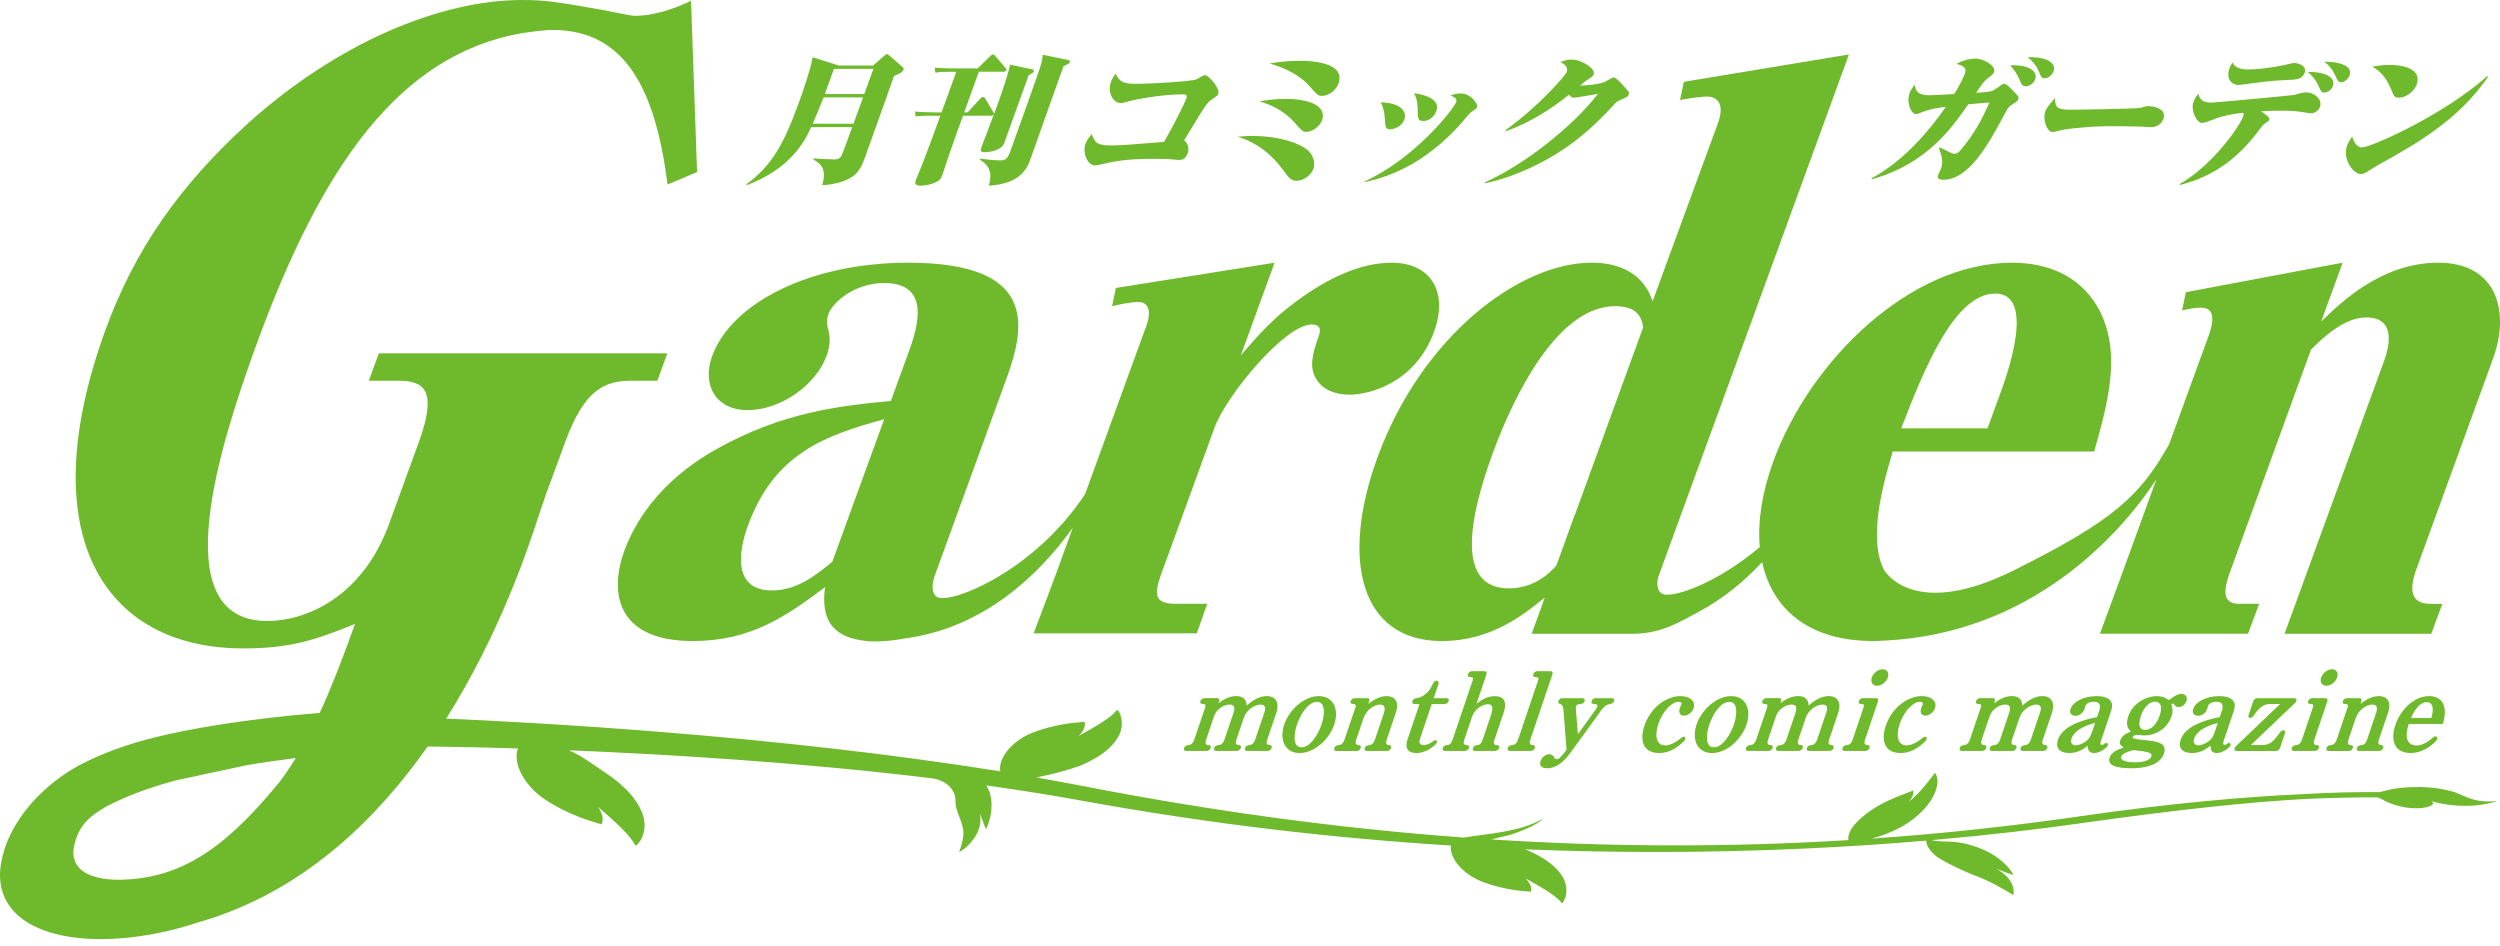 <svg width="140" height="53" viewBox="0 0 140 53" fill="none" xmlns="http://www.w3.org/2000/svg">
<path d="M48.897 3.668L49.485 3.151C49.608 3.041 49.62 3.034 49.669 3.034C49.711 3.034 49.764 3.073 49.807 3.112L50.541 3.755C50.59 3.802 50.623 3.825 50.594 3.904C50.549 4.029 50.432 4.1 50.066 4.257C49.815 4.946 48.736 8.002 48.511 8.621C48.232 9.389 48.069 9.836 47.232 10.14C46.706 10.329 46.321 10.353 46.041 10.368C46.288 9.554 46.043 9.193 45.546 8.934L45.568 8.872C45.632 8.879 46.374 8.927 46.648 8.927C46.882 8.927 47.016 8.927 47.137 8.685C47.214 8.52 47.596 7.47 47.693 7.204L47.724 7.118H45.423C45 8.073 44.167 9.469 41.829 10.369L41.797 10.322C43.176 9.303 43.857 8.168 44.729 5.769C44.983 5.071 45.403 3.849 45.511 3.207L46.969 3.669H48.895L48.897 3.668ZM46.121 5.455C45.941 5.924 45.722 6.457 45.51 6.928H47.794L48.331 5.455H46.121ZM46.702 3.857L46.189 5.266H48.398L48.912 3.857H46.702Z" fill="#6FB92C"/>
<path d="M54.814 4.021C54.717 4.287 54.127 5.933 53.996 6.294H54.187L54.892 5.526C54.92 5.495 54.984 5.432 55.051 5.432C55.109 5.432 55.145 5.471 55.17 5.518L55.621 6.27C55.67 6.341 55.676 6.349 55.662 6.387C55.63 6.473 55.553 6.481 55.494 6.481H53.927C53.659 7.218 53.473 7.727 53.185 8.565C53.122 8.737 52.844 9.591 52.773 9.787C52.702 9.983 52.64 10.061 52.54 10.132C52.266 10.312 51.817 10.398 51.542 10.398C51.184 10.398 51.246 10.202 51.298 10.061C51.355 9.905 51.665 9.168 51.724 9.003C52.128 7.962 52.357 7.311 52.659 6.48H52.093C51.551 6.48 51.409 6.504 51.275 6.527L51.244 6.245C51.517 6.276 52.027 6.293 52.31 6.293H52.727L53.554 4.02H53.196C52.679 4.02 52.528 4.044 52.378 4.067L52.345 3.792C52.864 3.832 53.389 3.832 53.414 3.832H54.748L55.447 3.15C55.514 3.08 55.568 3.048 55.618 3.048C55.651 3.048 55.67 3.064 55.736 3.134L56.308 3.807C56.327 3.823 56.374 3.878 56.354 3.932C56.325 4.011 56.248 4.018 56.189 4.018H54.813L54.814 4.021ZM59.823 3.363C59.909 3.379 59.931 3.41 59.906 3.481C59.878 3.559 59.847 3.575 59.556 3.708C59.253 4.538 57.97 8.181 57.702 8.918C57.536 9.373 57.203 10.289 55.37 10.399C55.456 10.093 55.665 9.404 54.88 8.949L54.906 8.878C55.203 8.933 55.719 8.981 56.035 8.981C56.285 8.981 56.423 8.902 56.591 8.44C56.764 7.963 58.245 3.849 58.329 3.504C58.378 3.301 58.382 3.175 58.389 3.065L59.823 3.363ZM57.822 3.889C57.914 3.913 57.905 3.96 57.891 3.999C57.865 4.07 57.834 4.085 57.602 4.218C57.388 4.805 56.461 7.4 56.267 7.932C56.198 8.12 56.139 8.238 55.876 8.362C55.594 8.496 55.274 8.527 55.166 8.527C54.866 8.527 54.9 8.41 54.963 8.238C55.088 7.893 55.681 6.357 55.794 6.044C56.327 4.579 56.483 3.991 56.568 3.623L57.821 3.889H57.822Z" fill="#6FB92C"/>
<path d="M66.518 8.562C66.374 8.955 66.147 8.955 66.03 8.955C65.948 8.955 65.57 8.92 65.491 8.912C65.267 8.903 64.989 8.894 64.634 8.894C62.999 8.894 62.335 9.048 61.679 9.201C61.512 9.236 61.402 9.262 61.322 9.262C60.885 9.262 60.614 8.536 60.787 8.058C60.806 8.007 60.883 7.793 61.144 7.503C61.294 8.015 61.492 8.144 62.2 8.144C62.745 8.144 63.081 8.118 65.188 7.947C65.723 7.025 66.34 5.779 66.434 5.523C66.521 5.284 66.357 5.284 66.212 5.284C65.013 5.284 63.493 5.59 63.329 5.642C62.904 5.762 62.855 5.77 62.746 5.77C62.355 5.77 61.989 5.207 62.219 4.575C62.286 4.387 62.386 4.242 62.474 4.123C62.709 4.627 62.956 4.694 63.7 4.694C64.418 4.694 66.73 4.558 66.997 4.447C67.052 4.421 67.284 4.284 67.338 4.258C67.384 4.232 67.435 4.216 67.499 4.216C67.689 4.216 68.337 4.959 68.228 5.258C68.197 5.344 68.16 5.369 67.862 5.565C67.633 5.719 67.526 5.889 67.228 6.358C67.077 6.597 66.44 7.647 66.308 7.861C66.533 8.014 66.597 8.339 66.517 8.561L66.518 8.562Z" fill="#6FB92C"/>
<path d="M70.161 7.614C70.942 7.614 72.158 7.742 73.031 8.263C73.598 8.605 73.659 9.159 73.55 9.458C73.438 9.766 73.036 10.123 72.618 10.123C72.309 10.123 72.228 10.021 71.824 9.484C70.819 8.127 69.703 7.777 69.301 7.657C69.507 7.64 69.77 7.614 70.161 7.614ZM71.988 5.54C73.577 5.54 74.282 6.052 74.033 6.735C73.899 7.102 73.488 7.384 73.16 7.384C72.952 7.384 72.906 7.332 72.502 6.871C71.768 6.043 70.889 5.787 70.53 5.677C70.879 5.616 71.333 5.54 71.988 5.54ZM72.737 3.406C73.155 3.406 75.417 3.406 74.95 4.687C74.789 5.131 74.32 5.37 74.039 5.37C73.803 5.37 73.761 5.309 73.33 4.824C72.614 4.021 71.602 3.706 71.095 3.552C71.45 3.5 72.002 3.406 72.737 3.406Z" fill="#6FB92C"/>
<path d="M76.434 10.149C79.231 8.877 81.4 6.112 81.544 5.72C81.6 5.566 81.512 5.455 81.232 5.352C81.381 5.293 81.521 5.233 81.803 5.233C82.367 5.233 82.784 5.831 82.722 6.001C82.704 6.052 82.579 6.146 82.407 6.266C82.297 6.343 82.276 6.377 82.022 6.675C79.671 9.466 77.247 10.012 76.437 10.192L76.434 10.149ZM78.646 6.692C78.504 7.084 78.075 7.238 77.856 7.238C77.584 7.238 77.57 7.101 77.55 6.632C77.521 6.162 77.423 5.932 77.317 5.727C78.706 5.778 78.743 6.428 78.646 6.692ZM80.433 6.223C80.315 6.547 80.013 6.777 79.714 6.777C79.396 6.777 79.388 6.624 79.39 6.094C79.382 5.59 79.249 5.335 79.183 5.216C79.899 5.318 80.663 5.592 80.433 6.223Z" fill="#6FB92C"/>
<path d="M83.161 10.208C85.408 9.201 88.07 7.076 89.487 5.258C89.283 5.292 88.237 5.471 88.137 5.471C88.064 5.471 87.989 5.454 87.86 5.308C86.755 6.196 85.538 6.922 84.329 7.348L84.302 7.296C86.174 5.948 87.658 4.24 87.732 4.035C87.847 3.72 87.558 3.566 87.383 3.472C87.611 3.396 87.787 3.335 88.014 3.335C88.568 3.335 89.363 3.848 89.251 4.155C89.211 4.266 89.128 4.316 88.936 4.445C88.771 4.547 88.628 4.666 88.482 4.795C88.803 4.786 89.615 4.727 89.91 4.564C90.266 4.359 90.311 4.334 90.375 4.334C90.547 4.334 91.195 5.127 91.212 5.153C91.232 5.196 91.22 5.256 91.212 5.281C91.159 5.427 91.052 5.469 90.687 5.623C90.579 5.674 90.532 5.699 90.413 5.827C89.721 6.579 88.453 7.945 86.499 8.995C85.412 9.584 84.288 10.027 83.156 10.267L83.159 10.206L83.161 10.208Z" fill="#6FB92C"/>
<path d="M108.637 8.255C109.267 8.57 109.333 8.613 109.442 8.613C109.588 8.613 109.683 8.528 109.759 8.442C110.505 7.588 110.995 6.692 111.408 5.737C111.211 5.754 110.619 5.805 110.225 5.839C109.296 7.17 107.902 9.177 104.828 10.038L104.801 9.987C106.605 9.023 108.028 7.333 108.964 5.984C108.546 6.036 108.137 6.087 107.65 6.275C107.407 6.369 107.383 6.386 107.31 6.386C107.01 6.386 106.744 5.747 106.942 5.199C107.019 4.986 107.139 4.858 107.234 4.747C107.256 5.284 107.718 5.336 108.064 5.336C108.281 5.336 109.239 5.277 109.434 5.267C109.729 4.806 109.954 4.337 110.022 4.149C110.131 3.851 110.053 3.714 109.567 3.578C110.009 3.313 110.53 3.279 110.602 3.279C111.111 3.279 111.791 3.706 111.673 4.03C111.633 4.141 111.571 4.184 111.342 4.363C111.086 4.567 111.046 4.628 110.666 5.199C111.545 5.132 111.556 5.123 111.813 4.943C112.121 4.721 112.157 4.695 112.248 4.695C112.385 4.695 112.774 5.122 112.891 5.25C113.023 5.387 113.067 5.437 113.024 5.557C112.988 5.659 112.941 5.685 112.692 5.847C112.49 5.975 112.435 6.051 112.288 6.333C111.385 8.015 110.286 10.064 108.832 10.064C108.559 10.064 108.472 9.979 108.535 9.808C108.556 9.747 108.68 9.483 108.698 9.432C108.819 9.099 108.776 8.843 108.584 8.296L108.636 8.254L108.637 8.255ZM113.964 4.448C113.869 4.713 113.597 4.832 113.443 4.832C113.234 4.832 113.178 4.687 113.08 4.43C113.06 4.388 112.891 3.978 112.56 3.663C113.444 3.603 114.16 3.91 113.964 4.448ZM115.002 3.995C114.964 4.098 114.789 4.38 114.499 4.38C114.335 4.38 114.314 4.337 114.163 3.978C114.017 3.654 113.817 3.406 113.547 3.202C114.982 3.176 115.102 3.722 115.002 3.995Z" fill="#6FB92C"/>
<path d="M115.952 6.146C116.496 6.146 119.676 6.086 119.847 6.044C119.914 6.027 120.204 5.942 120.264 5.942C120.713 5.942 121.34 6.138 121.153 6.65C121.045 6.948 120.784 7.12 120.457 7.12C120.438 7.12 119.778 7.085 119.752 7.085C119.404 7.068 118.361 7.068 117.955 7.068C117.446 7.068 116.013 7.162 115.469 7.281C115.035 7.384 115.023 7.392 114.937 7.392C114.627 7.392 114.375 6.684 114.537 6.24C114.586 6.103 114.683 5.933 115.086 5.488C115.086 6.009 115.166 6.145 115.951 6.145L115.952 6.146Z" fill="#6FB92C"/>
<path d="M122.061 10.303C123.813 9.331 125.389 7.145 125.613 6.531C125.663 6.394 125.645 6.368 125.609 6.317C124.672 6.42 124.317 6.548 123.758 6.761C123.609 6.821 123.451 6.881 123.314 6.881C123.005 6.881 122.664 6.172 122.835 5.702C122.894 5.54 123.01 5.37 123.103 5.241C123.197 5.659 123.473 5.745 123.846 5.745C124.064 5.745 128.277 5.352 128.461 5.319C128.531 5.302 128.865 5.208 128.935 5.191C128.983 5.182 129.05 5.174 129.123 5.174C129.65 5.174 130.058 5.6 129.921 5.976C129.825 6.241 129.579 6.343 129.424 6.343C129.323 6.343 128.898 6.266 128.81 6.257C128.36 6.198 127.977 6.198 127.732 6.198C127.387 6.198 127.084 6.206 126.612 6.232C126.81 6.36 127.135 6.565 127.082 6.71C127.064 6.762 127.014 6.797 126.796 6.949C126.734 6.993 126.691 7.036 126.533 7.249C125.031 9.306 123.401 10.014 122.096 10.356L122.061 10.304V10.303ZM125.938 3.893C126.364 3.893 127.304 3.782 127.868 3.654C127.908 3.645 128.397 3.526 128.433 3.526C128.777 3.526 129.188 3.722 129.064 4.064C128.924 4.448 128.64 4.456 128.013 4.482C127.286 4.508 126.561 4.602 125.624 4.73C125.518 4.747 125.406 4.755 125.324 4.755C125.006 4.755 124.627 4.448 124.854 3.824C124.922 3.636 124.956 3.594 125.026 3.5C125.192 3.893 125.764 3.893 125.938 3.893ZM130.637 4.832C130.569 5.02 130.365 5.182 130.165 5.182C130.001 5.182 129.986 5.148 129.838 4.806C129.708 4.517 129.489 4.243 129.239 4.03C130.112 4.004 130.83 4.303 130.637 4.832ZM131.575 4.226C131.516 4.388 131.33 4.602 131.111 4.602C130.947 4.602 130.927 4.559 130.743 4.167C130.615 3.893 130.475 3.706 130.166 3.458C130.971 3.441 131.775 3.68 131.575 4.226Z" fill="#6FB92C"/>
<path d="M139.337 4.294C137.692 6.692 135.357 8.041 133.178 9.236C133.075 9.295 132.594 9.595 132.5 9.654C132.397 9.714 132.32 9.748 132.22 9.748C131.757 9.748 131.171 8.886 131.435 8.16C131.506 7.964 131.627 7.784 131.721 7.649C131.898 8.238 132.191 8.255 132.273 8.255C132.754 8.255 136.788 6.479 139.282 4.269L139.336 4.295L139.337 4.294ZM133.808 3.637C134.853 3.637 135.607 3.987 135.333 4.738C135.178 5.164 134.694 5.472 134.339 5.472C134.085 5.472 134.05 5.37 133.907 5.011C133.733 4.592 133.423 4.02 132.845 3.739C133.09 3.688 133.381 3.637 133.808 3.637Z" fill="#6FB92C"/>
<path d="M70.966 41.419C70.908 41.588 70.912 41.715 71.091 41.722C71.254 41.728 71.221 41.861 71.21 41.891C71.182 41.975 71.096 42.053 70.99 42.053H69.828C69.729 42.053 69.69 41.975 69.719 41.891C69.769 41.745 69.891 41.734 69.989 41.722C70.142 41.703 70.231 41.595 70.29 41.419L70.808 39.89C70.877 39.684 70.891 39.455 70.597 39.455C70.25 39.455 69.8 39.763 69.657 40.186L69.239 41.419C69.182 41.588 69.186 41.715 69.365 41.722C69.521 41.728 69.496 41.855 69.484 41.891C69.457 41.969 69.369 42.053 69.264 42.053H68.102C68.003 42.053 67.964 41.975 67.993 41.891C68.043 41.745 68.164 41.734 68.268 41.722C68.421 41.703 68.514 41.583 68.569 41.419L69.071 39.938C69.171 39.642 69.147 39.455 68.854 39.455C68.66 39.455 68.159 39.6 67.977 40.138L67.543 41.419C67.475 41.62 67.513 41.715 67.669 41.722C67.843 41.728 67.801 41.867 67.794 41.891C67.767 41.969 67.68 42.053 67.574 42.053H66.424C66.325 42.053 66.276 41.987 66.309 41.891C66.345 41.782 66.419 41.739 66.578 41.722C66.731 41.703 66.825 41.583 66.88 41.419L67.491 39.611C67.546 39.448 67.462 39.435 67.412 39.43C67.28 39.418 67.172 39.406 67.222 39.261C67.257 39.159 67.365 39.097 67.435 39.097H68.151C68.275 39.097 68.303 39.169 68.267 39.278L68.232 39.382C68.57 39.127 68.877 38.982 69.236 38.982C69.348 38.982 69.799 38.982 69.813 39.514C70.285 39.091 70.651 38.982 70.939 38.982C71.425 38.982 71.671 39.333 71.471 39.925L70.966 41.419Z" fill="#6FB92C"/>
<path d="M71.916 40.574C72.194 39.751 73.018 38.983 73.856 38.983C74.695 38.983 74.993 39.751 74.715 40.574C74.437 41.395 73.623 42.17 72.778 42.17C71.94 42.17 71.636 41.402 71.916 40.574ZM74.005 40.574C74.171 40.084 74.271 39.304 73.749 39.304C73.237 39.304 72.81 40.048 72.632 40.574C72.464 41.069 72.364 41.849 72.886 41.849C73.391 41.849 73.824 41.105 74.005 40.574Z" fill="#6FB92C"/>
<path d="M77.657 41.419C77.618 41.534 77.581 41.715 77.766 41.722C77.899 41.728 77.927 41.8 77.898 41.885C77.869 41.971 77.788 42.054 77.683 42.054H76.533C76.434 42.054 76.395 41.976 76.424 41.892C76.469 41.758 76.577 41.735 76.693 41.723C76.857 41.705 76.946 41.566 76.995 41.42L77.492 39.951C77.586 39.673 77.567 39.456 77.284 39.456C77.014 39.456 76.536 39.692 76.353 40.229L75.95 41.42C75.903 41.559 75.891 41.716 76.064 41.723C76.191 41.729 76.228 41.795 76.197 41.886C76.166 41.977 76.08 42.056 75.981 42.056H74.831C74.732 42.056 74.693 41.977 74.722 41.893C74.772 41.748 74.894 41.736 74.99 41.724C75.143 41.706 75.237 41.585 75.292 41.421L75.904 39.613C75.959 39.45 75.881 39.438 75.829 39.432C75.693 39.42 75.591 39.408 75.64 39.263C75.674 39.161 75.777 39.099 75.848 39.099H76.557C76.681 39.099 76.709 39.172 76.676 39.268L76.625 39.419C77.178 38.984 77.523 38.984 77.659 38.984C78.146 38.984 78.36 39.341 78.174 39.891L77.656 41.42L77.657 41.419Z" fill="#6FB92C"/>
<path d="M79.203 39.425C79.103 39.425 79.067 39.34 79.094 39.261C79.128 39.159 79.2 39.104 79.357 39.092C79.562 39.074 79.975 38.861 80.178 38.414C80.27 38.215 80.312 38.125 80.447 38.125C80.552 38.125 80.591 38.203 80.551 38.319L80.287 39.098H81.015C81.121 39.098 81.153 39.177 81.125 39.262C81.1 39.334 81.016 39.426 80.905 39.426H80.178L79.524 41.36C79.46 41.547 79.466 41.723 79.723 41.723C79.876 41.723 80.061 41.644 80.17 41.566C80.295 41.475 80.338 41.45 80.385 41.45C80.467 41.45 80.48 41.534 80.463 41.584C80.422 41.705 79.901 42.17 79.332 42.17C78.563 42.17 78.776 41.541 78.838 41.36L79.492 39.426H79.205L79.203 39.425Z" fill="#6FB92C"/>
<path d="M83.688 41.432C83.615 41.65 83.674 41.716 83.808 41.723C83.894 41.729 83.995 41.759 83.95 41.892C83.925 41.964 83.835 42.054 83.725 42.054H82.592C82.48 42.054 82.458 41.964 82.483 41.892C82.522 41.777 82.614 41.728 82.727 41.723C82.81 41.723 82.937 41.693 83.03 41.42L83.503 40.023C83.594 39.752 83.648 39.436 83.325 39.436C83.09 39.436 82.609 39.63 82.436 40.138L81.998 41.431C81.921 41.66 81.996 41.715 82.117 41.722C82.203 41.728 82.304 41.758 82.259 41.891C82.234 41.963 82.145 42.053 82.034 42.053H80.907C80.808 42.053 80.769 41.975 80.799 41.891C80.837 41.776 80.93 41.727 81.043 41.722C81.126 41.722 81.253 41.691 81.346 41.419L82.468 38.106C82.525 37.937 82.445 37.931 82.393 37.925C82.263 37.914 82.155 37.901 82.204 37.756C82.237 37.66 82.337 37.587 82.419 37.587H83.118C83.241 37.587 83.275 37.66 83.237 37.775L82.684 39.407C82.935 39.22 83.25 38.984 83.726 38.984C84.107 38.984 84.446 39.196 84.205 39.909L83.689 41.433L83.688 41.432Z" fill="#6FB92C"/>
<path d="M85.698 41.419C85.661 41.528 85.621 41.715 85.806 41.722C86.004 41.728 85.957 41.867 85.949 41.891C85.922 41.969 85.829 42.053 85.729 42.053H84.543C84.443 42.053 84.407 41.969 84.434 41.891C84.486 41.739 84.625 41.727 84.697 41.722C84.848 41.71 84.949 41.601 85.011 41.419L86.133 38.106C86.19 37.937 86.104 37.931 86.06 37.925C85.923 37.914 85.815 37.901 85.865 37.756C85.896 37.666 85.992 37.587 86.08 37.587H86.813C86.931 37.587 86.973 37.654 86.932 37.775L85.698 41.419Z" fill="#6FB92C"/>
<path d="M87.554 39.758C87.539 39.577 87.494 39.468 87.388 39.431C87.277 39.395 87.234 39.365 87.27 39.262C87.3 39.172 87.389 39.098 87.489 39.098H88.622C88.716 39.098 88.768 39.17 88.737 39.262C88.706 39.352 88.623 39.426 88.506 39.426C88.375 39.431 88.294 39.444 88.257 39.553C88.241 39.601 88.249 39.715 88.253 39.759L88.362 41.119L89.336 39.765C89.373 39.71 89.434 39.613 89.455 39.553C89.481 39.474 89.431 39.431 89.287 39.426C89.142 39.419 89.092 39.377 89.131 39.262C89.16 39.177 89.25 39.098 89.35 39.098H90.278C90.371 39.098 90.42 39.165 90.387 39.262C90.347 39.383 90.251 39.407 90.111 39.438C89.953 39.468 89.818 39.577 89.697 39.74L88.001 42.079C87.783 42.376 87.318 43.023 86.636 43.023C86.185 43.023 86.23 42.732 86.269 42.618C86.335 42.425 86.54 42.238 86.761 42.238C86.897 42.238 86.983 42.31 87.067 42.462C87.094 42.504 87.114 42.516 87.172 42.516C87.306 42.516 87.414 42.407 87.727 41.983L87.553 39.759L87.554 39.758Z" fill="#6FB92C"/>
<path d="M94.107 38.983C94.694 38.983 94.957 39.316 94.841 39.66C94.761 39.896 94.523 40.077 94.307 40.077C94.072 40.077 93.987 39.896 94.073 39.642C94.096 39.575 94.145 39.478 94.16 39.437C94.183 39.37 94.131 39.298 94.002 39.298C93.621 39.298 93.108 39.824 92.869 40.531C92.644 41.195 92.747 41.74 93.246 41.74C93.462 41.74 93.742 41.643 94.063 41.39C94.216 41.27 94.243 41.257 94.284 41.257C94.366 41.257 94.395 41.329 94.37 41.402C94.35 41.462 94.26 41.553 94.096 41.692C93.645 42.066 93.259 42.169 92.913 42.169C91.938 42.169 91.844 41.359 92.078 40.663C92.467 39.515 93.404 38.982 94.108 38.982L94.107 38.983Z" fill="#6FB92C"/>
<path d="M95.008 40.574C95.285 39.751 96.109 38.983 96.948 38.983C97.787 38.983 98.085 39.751 97.807 40.574C97.529 41.395 96.715 42.17 95.87 42.17C95.031 42.17 94.728 41.402 95.008 40.574ZM97.097 40.574C97.263 40.084 97.363 39.304 96.841 39.304C96.329 39.304 95.901 40.048 95.724 40.574C95.556 41.069 95.456 41.849 95.978 41.849C96.483 41.849 96.916 41.105 97.097 40.574Z" fill="#6FB92C"/>
<path d="M102.433 41.419C102.376 41.588 102.379 41.715 102.56 41.722C102.723 41.728 102.69 41.861 102.679 41.891C102.651 41.975 102.565 42.053 102.459 42.053H101.297C101.198 42.053 101.159 41.975 101.188 41.891C101.238 41.745 101.36 41.734 101.458 41.722C101.61 41.703 101.7 41.595 101.759 41.419L102.277 39.89C102.347 39.684 102.36 39.455 102.066 39.455C101.719 39.455 101.269 39.763 101.126 40.186L100.708 41.419C100.651 41.588 100.655 41.715 100.834 41.722C100.991 41.728 100.965 41.855 100.952 41.891C100.927 41.969 100.838 42.053 100.733 42.053H99.571C99.471 42.053 99.433 41.975 99.462 41.891C99.511 41.745 99.633 41.734 99.737 41.722C99.889 41.703 99.983 41.583 100.039 41.419L100.54 39.938C100.64 39.642 100.615 39.455 100.322 39.455C100.129 39.455 99.628 39.6 99.445 40.138L99.011 41.419C98.943 41.62 98.981 41.715 99.138 41.722C99.312 41.728 99.27 41.867 99.263 41.891C99.236 41.969 99.149 42.053 99.043 42.053H97.893C97.793 42.053 97.745 41.987 97.778 41.891C97.814 41.782 97.888 41.739 98.047 41.722C98.2 41.703 98.293 41.583 98.348 41.419L98.96 39.611C99.015 39.448 98.932 39.435 98.88 39.43C98.749 39.418 98.641 39.406 98.691 39.261C98.725 39.159 98.834 39.097 98.904 39.097H99.62C99.743 39.097 99.772 39.169 99.736 39.278L99.701 39.382C100.039 39.127 100.347 38.982 100.705 38.982C100.817 38.982 101.268 38.982 101.282 39.514C101.754 39.091 102.119 38.982 102.406 38.982C102.894 38.982 103.139 39.333 102.938 39.925L102.433 41.419Z" fill="#6FB92C"/>
<path d="M105.046 39.098C105.163 39.098 105.205 39.165 105.167 39.279L104.442 41.419C104.374 41.62 104.418 41.715 104.551 41.722C104.683 41.728 104.729 41.782 104.693 41.891C104.665 41.975 104.573 42.053 104.468 42.053H103.287C103.188 42.053 103.152 41.969 103.178 41.891C103.217 41.776 103.308 41.734 103.441 41.722C103.592 41.71 103.688 41.601 103.749 41.419L104.361 39.611C104.416 39.448 104.338 39.435 104.288 39.43C104.151 39.418 104.049 39.406 104.098 39.261C104.133 39.159 104.235 39.097 104.306 39.097L105.046 39.098ZM104.821 37.944C104.901 37.708 105.155 37.479 105.424 37.479C105.693 37.479 105.798 37.708 105.72 37.937C105.634 38.192 105.363 38.403 105.111 38.403C104.84 38.403 104.747 38.161 104.821 37.944Z" fill="#6FB92C"/>
<path d="M107.625 38.983C108.212 38.983 108.475 39.316 108.358 39.66C108.279 39.896 108.041 40.077 107.824 40.077C107.589 40.077 107.504 39.896 107.59 39.642C107.613 39.575 107.663 39.478 107.678 39.437C107.7 39.37 107.649 39.298 107.519 39.298C107.138 39.298 106.626 39.824 106.386 40.531C106.161 41.195 106.265 41.74 106.763 41.74C106.981 41.74 107.26 41.643 107.581 41.39C107.734 41.27 107.761 41.257 107.802 41.257C107.883 41.257 107.912 41.329 107.888 41.402C107.867 41.462 107.778 41.553 107.613 41.692C107.163 42.066 106.776 42.169 106.431 42.169C105.456 42.169 105.361 41.359 105.596 40.663C105.985 39.515 106.922 38.982 107.626 38.982L107.625 38.983Z" fill="#6FB92C"/>
<path d="M114.401 41.419C114.344 41.588 114.347 41.715 114.528 41.722C114.691 41.728 114.657 41.861 114.647 41.891C114.619 41.975 114.532 42.053 114.427 42.053H113.265C113.166 42.053 113.127 41.975 113.156 41.891C113.206 41.745 113.327 41.734 113.425 41.722C113.578 41.703 113.668 41.595 113.727 41.419L114.245 39.89C114.315 39.684 114.328 39.455 114.034 39.455C113.687 39.455 113.237 39.763 113.094 40.186L112.676 41.419C112.619 41.588 112.623 41.715 112.802 41.722C112.959 41.728 112.933 41.855 112.92 41.891C112.894 41.969 112.806 42.053 112.701 42.053H111.539C111.439 42.053 111.401 41.975 111.43 41.891C111.479 41.745 111.601 41.734 111.704 41.722C111.857 41.703 111.951 41.583 112.006 41.419L112.507 39.938C112.607 39.642 112.582 39.455 112.289 39.455C112.095 39.455 111.595 39.6 111.411 40.138L110.977 41.419C110.91 41.62 110.947 41.715 111.104 41.722C111.279 41.728 111.237 41.867 111.229 41.891C111.202 41.969 111.115 42.053 111.01 42.053H109.86C109.76 42.053 109.712 41.987 109.744 41.891C109.781 41.782 109.854 41.739 110.014 41.722C110.166 41.703 110.26 41.583 110.315 41.419L110.927 39.611C110.982 39.448 110.899 39.435 110.848 39.43C110.717 39.418 110.609 39.406 110.659 39.261C110.693 39.159 110.802 39.097 110.872 39.097H111.588C111.712 39.097 111.74 39.169 111.703 39.278L111.669 39.382C112.007 39.127 112.315 38.982 112.673 38.982C112.785 38.982 113.236 38.982 113.25 39.514C113.721 39.091 114.087 38.982 114.374 38.982C114.862 38.982 115.106 39.333 114.906 39.925L114.401 41.419Z" fill="#6FB92C"/>
<path d="M117.551 39.818C117.645 39.54 117.628 39.297 117.245 39.297C116.999 39.297 116.817 39.418 116.782 39.522C116.77 39.558 116.745 39.667 116.737 39.691C116.662 39.915 116.464 40.084 116.217 40.084C115.982 40.084 115.876 39.915 115.947 39.702C116.074 39.328 116.637 38.983 117.417 38.983C117.663 38.983 118.13 39.025 118.252 39.358C118.309 39.503 118.261 39.696 118.214 39.835L117.643 41.521C117.594 41.667 117.636 41.715 117.706 41.715C117.735 41.715 117.774 41.703 117.814 41.673C117.885 41.618 117.907 41.606 117.948 41.606C118.019 41.606 118.064 41.66 118.036 41.745C118.004 41.842 117.634 42.169 117.282 42.169C117.035 42.169 116.894 42.048 116.93 41.752C116.649 41.958 116.367 42.169 115.873 42.169C115.333 42.169 115.092 41.879 115.244 41.425C115.408 40.942 115.907 40.579 116.744 40.325C116.993 40.246 117.184 40.204 117.433 40.162L117.549 39.818H117.551ZM117.326 40.483C117.049 40.555 116.195 40.791 116.003 41.36C115.919 41.608 116.04 41.735 116.245 41.735C116.439 41.735 116.651 41.626 116.79 41.529C116.998 41.383 117.072 41.233 117.146 41.015L117.326 40.483Z" fill="#6FB92C"/>
<path d="M119.185 40.108C119.433 39.376 120.199 38.983 120.769 38.983C121.057 38.983 121.245 39.068 121.359 39.146C121.393 39.17 121.434 39.188 121.456 39.206C121.499 39.181 121.523 39.164 121.587 39.116C121.8 38.952 121.977 38.861 122.159 38.861C122.389 38.861 122.521 39.025 122.441 39.261C122.389 39.412 122.234 39.594 122.011 39.594C121.911 39.594 121.831 39.552 121.777 39.485C121.72 39.413 121.718 39.401 121.682 39.401C121.653 39.401 121.625 39.413 121.596 39.431C121.664 39.697 121.704 39.824 121.604 40.12C121.406 40.707 120.821 41.184 120.069 41.184C120.016 41.184 119.74 41.154 119.675 41.154C119.54 41.154 119.451 41.209 119.431 41.27C119.404 41.348 119.593 41.397 120.013 41.439C120.736 41.505 121.396 41.566 121.179 42.206C121.075 42.514 120.698 43.023 119.342 43.023C118.937 43.023 118.57 42.981 118.337 42.872C118.13 42.775 118.076 42.606 118.137 42.425C118.228 42.159 118.489 42.008 118.929 41.856C118.76 41.766 118.667 41.657 118.735 41.457C118.831 41.173 119.138 41.045 119.329 40.967C119.088 40.743 119.064 40.464 119.185 40.108ZM118.79 42.369C118.751 42.484 118.822 42.69 119.567 42.69C120.054 42.69 120.399 42.575 120.474 42.351C120.546 42.139 120.281 42.091 119.447 42.006C119.105 42.115 118.847 42.2 118.79 42.369ZM119.882 40.114C119.847 40.217 119.624 40.875 120.14 40.875C120.37 40.875 120.73 40.694 120.939 40.077C121.123 39.533 120.977 39.291 120.671 39.291C120.425 39.291 120.083 39.52 119.882 40.113V40.114Z" fill="#6FB92C"/>
<path d="M124.422 39.818C124.516 39.54 124.499 39.297 124.116 39.297C123.87 39.297 123.688 39.418 123.653 39.522C123.642 39.558 123.616 39.667 123.608 39.691C123.533 39.915 123.335 40.084 123.088 40.084C122.853 40.084 122.747 39.915 122.818 39.702C122.945 39.328 123.508 38.983 124.288 38.983C124.534 38.983 125.001 39.025 125.123 39.358C125.18 39.503 125.132 39.696 125.085 39.835L124.514 41.521C124.465 41.667 124.507 41.715 124.577 41.715C124.606 41.715 124.645 41.703 124.685 41.673C124.756 41.618 124.778 41.606 124.819 41.606C124.89 41.606 124.935 41.66 124.907 41.745C124.875 41.842 124.505 42.169 124.153 42.169C123.906 42.169 123.765 42.048 123.801 41.752C123.52 41.958 123.238 42.169 122.744 42.169C122.204 42.169 121.963 41.879 122.116 41.425C122.279 40.942 122.778 40.579 123.615 40.325C123.864 40.246 124.055 40.204 124.304 40.162L124.42 39.818H124.422ZM124.197 40.483C123.92 40.555 123.066 40.791 122.874 41.36C122.79 41.608 122.911 41.735 123.116 41.735C123.31 41.735 123.522 41.626 123.661 41.529C123.869 41.383 123.943 41.233 124.017 41.015L124.197 40.483Z" fill="#6FB92C"/>
<path d="M126.05 41.722H126.695C127.142 41.722 127.356 41.456 127.595 41.13C127.725 40.954 127.766 40.9 127.866 40.9C127.884 40.9 128.014 40.9 127.952 41.081L127.684 41.874C127.645 41.989 127.558 42.055 127.441 42.055H125.269C125.111 42.055 125.126 41.939 125.142 41.892C125.159 41.843 125.187 41.813 125.223 41.777L127.686 39.425H127.069C126.664 39.425 126.349 39.872 126.3 39.945C126.172 40.132 126.123 40.204 126.013 40.204C125.866 40.204 125.915 40.059 125.933 40.005L126.181 39.274C126.217 39.165 126.299 39.098 126.422 39.098H128.464C128.569 39.098 128.633 39.153 128.596 39.262C128.578 39.316 128.544 39.346 128.51 39.377L126.049 41.723L126.05 41.722Z" fill="#6FB92C"/>
<path d="M130.208 39.098C130.325 39.098 130.367 39.165 130.329 39.279L129.604 41.419C129.536 41.62 129.58 41.715 129.713 41.722C129.846 41.728 129.892 41.782 129.855 41.891C129.827 41.975 129.735 42.053 129.63 42.053H128.449C128.35 42.053 128.314 41.969 128.341 41.891C128.379 41.776 128.47 41.734 128.603 41.722C128.754 41.71 128.85 41.601 128.911 41.419L129.523 39.611C129.578 39.448 129.5 39.435 129.45 39.43C129.313 39.418 129.211 39.406 129.26 39.261C129.295 39.159 129.397 39.097 129.468 39.097L130.208 39.098ZM129.983 37.944C130.063 37.708 130.317 37.479 130.586 37.479C130.855 37.479 130.96 37.708 130.882 37.937C130.796 38.192 130.525 38.403 130.273 38.403C130.002 38.403 129.909 38.16 129.982 37.943L129.983 37.944Z" fill="#6FB92C"/>
<path d="M133.219 41.419C133.181 41.534 133.143 41.715 133.328 41.722C133.462 41.728 133.49 41.8 133.461 41.885C133.432 41.971 133.351 42.054 133.245 42.054H132.095C131.996 42.054 131.957 41.976 131.986 41.892C132.032 41.758 132.139 41.735 132.256 41.723C132.42 41.705 132.509 41.566 132.557 41.42L133.055 39.951C133.148 39.673 133.129 39.456 132.847 39.456C132.577 39.456 132.098 39.692 131.915 40.229L131.513 41.42C131.465 41.559 131.453 41.716 131.627 41.723C131.754 41.729 131.79 41.795 131.759 41.886C131.729 41.977 131.643 42.056 131.544 42.056H130.394C130.295 42.056 130.256 41.977 130.285 41.893C130.334 41.748 130.456 41.736 130.553 41.724C130.706 41.706 130.8 41.585 130.855 41.421L131.466 39.613C131.521 39.45 131.444 39.438 131.392 39.432C131.255 39.42 131.154 39.408 131.202 39.263C131.237 39.161 131.339 39.099 131.41 39.099H132.12C132.243 39.099 132.272 39.172 132.238 39.268L132.188 39.419C132.74 38.984 133.086 38.984 133.222 38.984C133.708 38.984 133.923 39.341 133.736 39.891L133.218 41.42L133.219 41.419Z" fill="#6FB92C"/>
<path d="M134.891 40.542C134.503 41.722 135.188 41.745 135.318 41.745C135.599 41.745 135.904 41.588 136.137 41.389C136.278 41.268 136.317 41.237 136.376 41.237C136.464 41.237 136.509 41.316 136.48 41.401C136.441 41.516 135.809 42.169 134.999 42.169C134.024 42.169 133.876 41.377 134.138 40.603C134.427 39.75 135.18 38.982 136.037 38.982C136.566 38.982 137.157 39.315 136.801 40.541H134.893L134.891 40.542ZM136.154 40.21C136.361 39.496 136.133 39.321 135.903 39.321C135.41 39.321 135.109 40.004 135.016 40.21H136.154Z" fill="#6FB92C"/>
<path d="M41.881 22.965C43.728 22.965 45.696 21.549 46.283 19.937C46.527 19.27 46.488 18.837 46.37 18.405C46.323 18.208 46.266 17.933 46.395 17.579C46.639 16.911 47.889 15.849 49.501 15.849C51.781 15.849 51.634 17.657 50.934 19.584L49.889 22.453C46.998 22.728 43.803 23.082 40.097 25.165C36.791 27.013 35.472 29.45 34.971 30.825C34.041 33.381 34.698 35.897 38.786 35.897C42.082 35.897 44.05 34.486 46.206 32.878C45.853 35.358 47.391 35.732 48.351 35.878C49.326 36.027 50.713 35.746 50.713 35.746C55.069 35.158 58.169 32.226 60.077 29.552L59.127 32.163C58.711 33.302 57.883 35.465 57.883 35.465H67.018L67.606 33.814H65.836C64.658 33.814 64.608 33.302 65.023 32.163L68.013 23.948C68.672 22.14 71.964 18.17 73.458 18.17C74.087 18.17 73.9 18.681 73.843 18.839C73.457 19.9 73.332 20.568 73.693 21.197C74.053 21.826 74.778 22.102 75.565 22.102C76.705 22.102 79.268 21.434 80.311 18.564C81.127 16.323 80.101 14.712 77.94 14.712C76.131 14.712 74.31 15.617 72.647 16.835C71.252 17.857 70.506 18.721 69.487 19.901L71.376 14.712L62.489 16.127L62.275 17.149C62.71 17.032 63.382 16.913 63.736 16.913C64.444 16.913 64.422 17.621 64.208 18.21L60.765 27.67C57.927 31.97 53.364 33.787 52.533 33.456C52.159 33.308 52.209 32.794 52.263 32.528C52.292 32.407 52.333 32.274 52.386 32.125L56.377 21.159C57.451 18.21 58.056 14.712 50.862 14.712C45.319 14.712 40.954 16.992 39.88 19.939C39.308 21.512 40.036 22.967 41.884 22.967L41.881 22.965ZM46.612 31.455C45.657 32.241 44.61 33.066 43.234 33.066C40.995 33.066 41.377 30.825 41.878 29.45C43.365 25.362 46.238 24.38 49.515 23.475L46.611 31.454L46.612 31.455Z" fill="#6FB92C"/>
<path d="M80.75 35.897C83.541 35.897 85.396 34.364 86.51 33.459L86.487 33.525L85.91 35.11H85.912L85.774 35.494H91.324C91.331 35.494 91.624 35.488 91.624 35.488C93.131 35.428 94.057 34.83 95.112 34.27C96.509 33.528 97.692 32.54 98.681 31.478C99.242 34.1 101.26 35.792 104.548 35.889V35.893C104.587 35.893 104.627 35.893 104.665 35.893C104.726 35.894 104.784 35.898 104.845 35.898C105.082 35.898 105.315 35.887 105.545 35.872C113.671 35.483 118.672 30.038 120.761 26.834L118.836 32.124C118.349 33.461 117.597 35.489 117.597 35.489H125.89L126.514 33.814H125.414C124.785 33.814 124.335 33.538 124.849 32.124L129.413 19.585C130.036 18.956 131.251 17.777 132.508 17.777C134.081 17.777 133.879 19.192 133.508 20.214L127.934 35.491H136.149L136.773 33.815H136.104C134.965 33.815 134.91 32.989 135.326 31.849L139.618 20.057C140.534 17.541 139.914 14.711 136.533 14.711C133.35 14.711 131.026 16.991 129.985 18.013L131.187 14.711L122.41 16.362L122.195 17.384C122.537 17.305 122.92 17.227 123.235 17.227C123.785 17.227 124.143 17.541 123.67 18.839L121.473 24.876C119.867 27.714 118.475 29.105 112.756 31.948C107.574 34.526 105.806 32.373 105.516 31.939C104.567 30.133 105.505 26.925 105.993 25.287H117.274C118.097 22.378 118.852 19.547 117.419 17.11C116.408 15.46 114.715 14.713 112.671 14.713C106.972 14.713 101.367 20.177 99.306 25.837C98.666 27.597 98.421 29.223 98.549 30.633C96.161 32.66 93.71 33.499 93.123 33.267C92.761 33.123 92.795 32.637 92.847 32.364C92.872 32.289 92.899 32.209 92.93 32.126L103.541 3.049L94.296 4.581L94.081 5.603C94.635 5.485 95.371 5.406 95.568 5.406C96.236 5.406 96.575 5.878 96.204 6.9L92.545 16.875C91.838 14.712 89.638 14.712 89.126 14.712C85.078 14.712 79.606 18.84 77.13 25.64C75.07 31.3 76.148 35.899 80.748 35.899L80.75 35.897ZM111.73 16.439C114.05 16.439 112.361 21.078 112.047 21.943L111.302 23.987H106.468C107.634 20.999 109.373 16.439 111.73 16.439ZM83.572 25.441C84.244 23.594 86.788 17.146 90.443 17.146C91.74 17.146 91.929 17.815 92.019 18.325L88.187 28.852H88.177L87.162 31.658C86.884 31.98 86.017 32.948 84.495 32.948C81.587 32.948 82.198 29.214 83.572 25.441Z" fill="#6FB92C"/>
<path d="M137.265 44.305C136.383 44.073 135.483 44.01 134.312 44.137C133.888 44.184 133.55 44.293 133.255 44.361C131.975 44.347 130.578 44.377 128.975 44.47C125.626 44.624 121.477 44.989 116.459 45.715C112.581 46.276 108.701 46.691 104.807 46.962C105.252 46.843 105.85 46.648 106.422 46.334C107.038 46.016 107.89 45.338 108.255 44.608C108.637 43.885 108.482 43.43 108.362 43.275C108.049 43.685 107.596 44.319 106.881 44.925C107.076 44.703 107.211 44.387 107.13 44.259C107.062 44.328 106.525 44.465 105.539 44.93C105.025 45.194 104.429 45.568 103.959 46.068C103.605 46.415 103.465 46.811 103.511 47.046C96.902 47.451 90.251 47.44 83.51 47.008C84.443 46.772 84.55 46.801 85.322 46.476C85.515 46.396 86.001 46.215 86.421 45.851C84.981 46.619 83.438 46.667 81.961 46.903C74.983 46.39 67.903 45.432 60.669 44.023C59.805 43.855 58.93 43.695 58.048 43.541C58.152 43.514 58.228 43.49 58.279 43.484C58.958 43.352 59.691 43.156 60.391 42.917C61.114 42.63 61.994 42.168 62.49 41.463C63.019 40.762 62.82 40.001 62.571 39.739C62.205 40.204 61.389 40.666 60.395 41.221C60.644 40.998 60.84 40.632 60.72 40.416C60.687 40.462 59.579 40.412 58.045 40.947C56.722 41.393 55.878 42.434 56.016 43.199C43.321 41.151 29.577 40.437 24.985 40.244C27.945 35.552 29.533 30.843 30.167 28.877C30.23 28.679 30.383 28.232 30.559 27.721L31.647 24.766C32.731 21.787 33.878 21.32 35.369 21.32H36.812L37.372 19.785H21.215L20.655 21.32H22.332C23.775 21.32 24.503 21.879 23.452 24.766L21.792 29.329C20.301 33.427 17.154 34.776 14.966 34.776C9.1 34.776 12.388 24.719 14.353 19.318C18.014 9.261 22.372 3.074 29.191 1.863C30.081 1.723 30.702 1.677 30.936 1.677C35.034 1.677 36.708 5.026 37.383 10.334L39.035 9.635L38.699 0.047C36.95 0.885 35.833 0.885 35.553 0.885C35.273 0.885 34.026 0.605 33.763 0.559C31.355 0.14 30.614 0 29.263 0C24.608 0 18.884 2.421 13.904 6.89C10.009 10.429 7.514 14.055 5.905 18.478C1.719 29.979 5.839 36.311 13.616 36.311C16.038 36.311 17.458 35.94 19.883 34.939C19.181 36.892 18.555 38.515 17.907 39.92C15.67 40.108 13.44 40.367 11.23 40.759C9 41.154 6.708 41.695 4.679 42.734L4.677 42.735C3.273 43.409 0.735 45.294 0.106 48.099C-0.644 51.448 2.668 52.982 7.209 52.504C8.531 52.365 9.84 52.069 11.097 51.652C11.393 51.566 11.695 51.473 12.012 51.367C17.235 49.605 21.123 45.825 23.949 41.804C24.866 41.813 26.638 41.841 29.006 41.914C28.681 42.749 29.386 44.115 30.767 44.929C32.371 45.9 33.637 46.107 33.663 46.166C33.85 45.952 33.715 45.491 33.486 45.18C34.477 46.042 35.29 46.76 35.593 47.372C35.936 47.136 36.342 46.324 35.911 45.404C35.517 44.489 34.634 43.757 33.885 43.261C33.202 42.8 32.569 42.329 31.861 42.017C37.34 42.239 44.767 42.684 52.134 43.578C52.914 43.653 53.544 44.202 53.505 44.874C53.503 45.378 53.814 45.846 53.912 46.333C54.043 46.791 53.809 47.431 53.712 47.711C54.08 47.563 55.123 46.632 54.867 45.564C54.999 45.81 55.103 46.222 55.212 46.415C55.22 46.497 55.906 45.033 55.23 43.982C57.057 44.239 58.862 44.524 60.615 44.844C67.874 46.167 74.808 46.946 81.248 47.35C81.16 48.072 81.953 49.027 83.181 49.44C84.638 49.95 85.692 49.901 85.722 49.945C85.836 49.741 85.65 49.393 85.413 49.181C86.356 49.707 87.133 50.145 87.48 50.588C87.715 50.339 87.905 49.616 87.403 48.95C86.93 48.28 86.095 47.842 85.409 47.568C85.404 47.567 85.399 47.565 85.395 47.564C87.93 47.665 90.376 47.711 92.721 47.711C98.436 47.711 103.55 47.444 107.884 47.074C107.811 47.31 108.187 47.874 108.745 48.148C109.36 48.518 109.986 48.775 110.441 48.969C111.378 49.3 112.261 49.818 112.747 50.128C112.82 49.89 112.769 49.16 111.767 48.641C112.065 48.751 112.493 48.932 112.734 48.991C112.808 49.024 112.245 47.991 110.777 47.467C109.417 46.959 108.878 47.223 108.185 47.046C111.429 46.764 114.232 46.427 116.508 46.105C121.924 45.338 125.888 44.922 129.053 44.744C130.587 44.674 131.949 44.649 133.15 44.653C133.26 44.692 133.355 44.738 133.419 44.774C134.302 45.275 135.223 45.292 135.636 45.246C136.081 45.198 136.433 45.028 136.151 44.862C136.926 45.097 137.864 45.165 138.556 45.111C139.344 45.05 139.838 44.846 139.838 44.846C138.509 45.026 137.937 44.479 137.259 44.3L137.265 44.305ZM15.588 43.879L15.578 43.882C12.897 47.136 10.653 48.839 7.735 49.196C5.264 49.498 3.785 48.825 4.172 47.274C4.395 46.382 4.83 45.791 5.974 45.156C7.2 44.512 8.527 44.055 9.873 43.696L13.785 42.857C14.707 42.697 15.636 42.564 16.566 42.45C16.258 42.948 15.935 43.422 15.587 43.88L15.588 43.879Z" fill="#6FB92C"/>
</svg>
